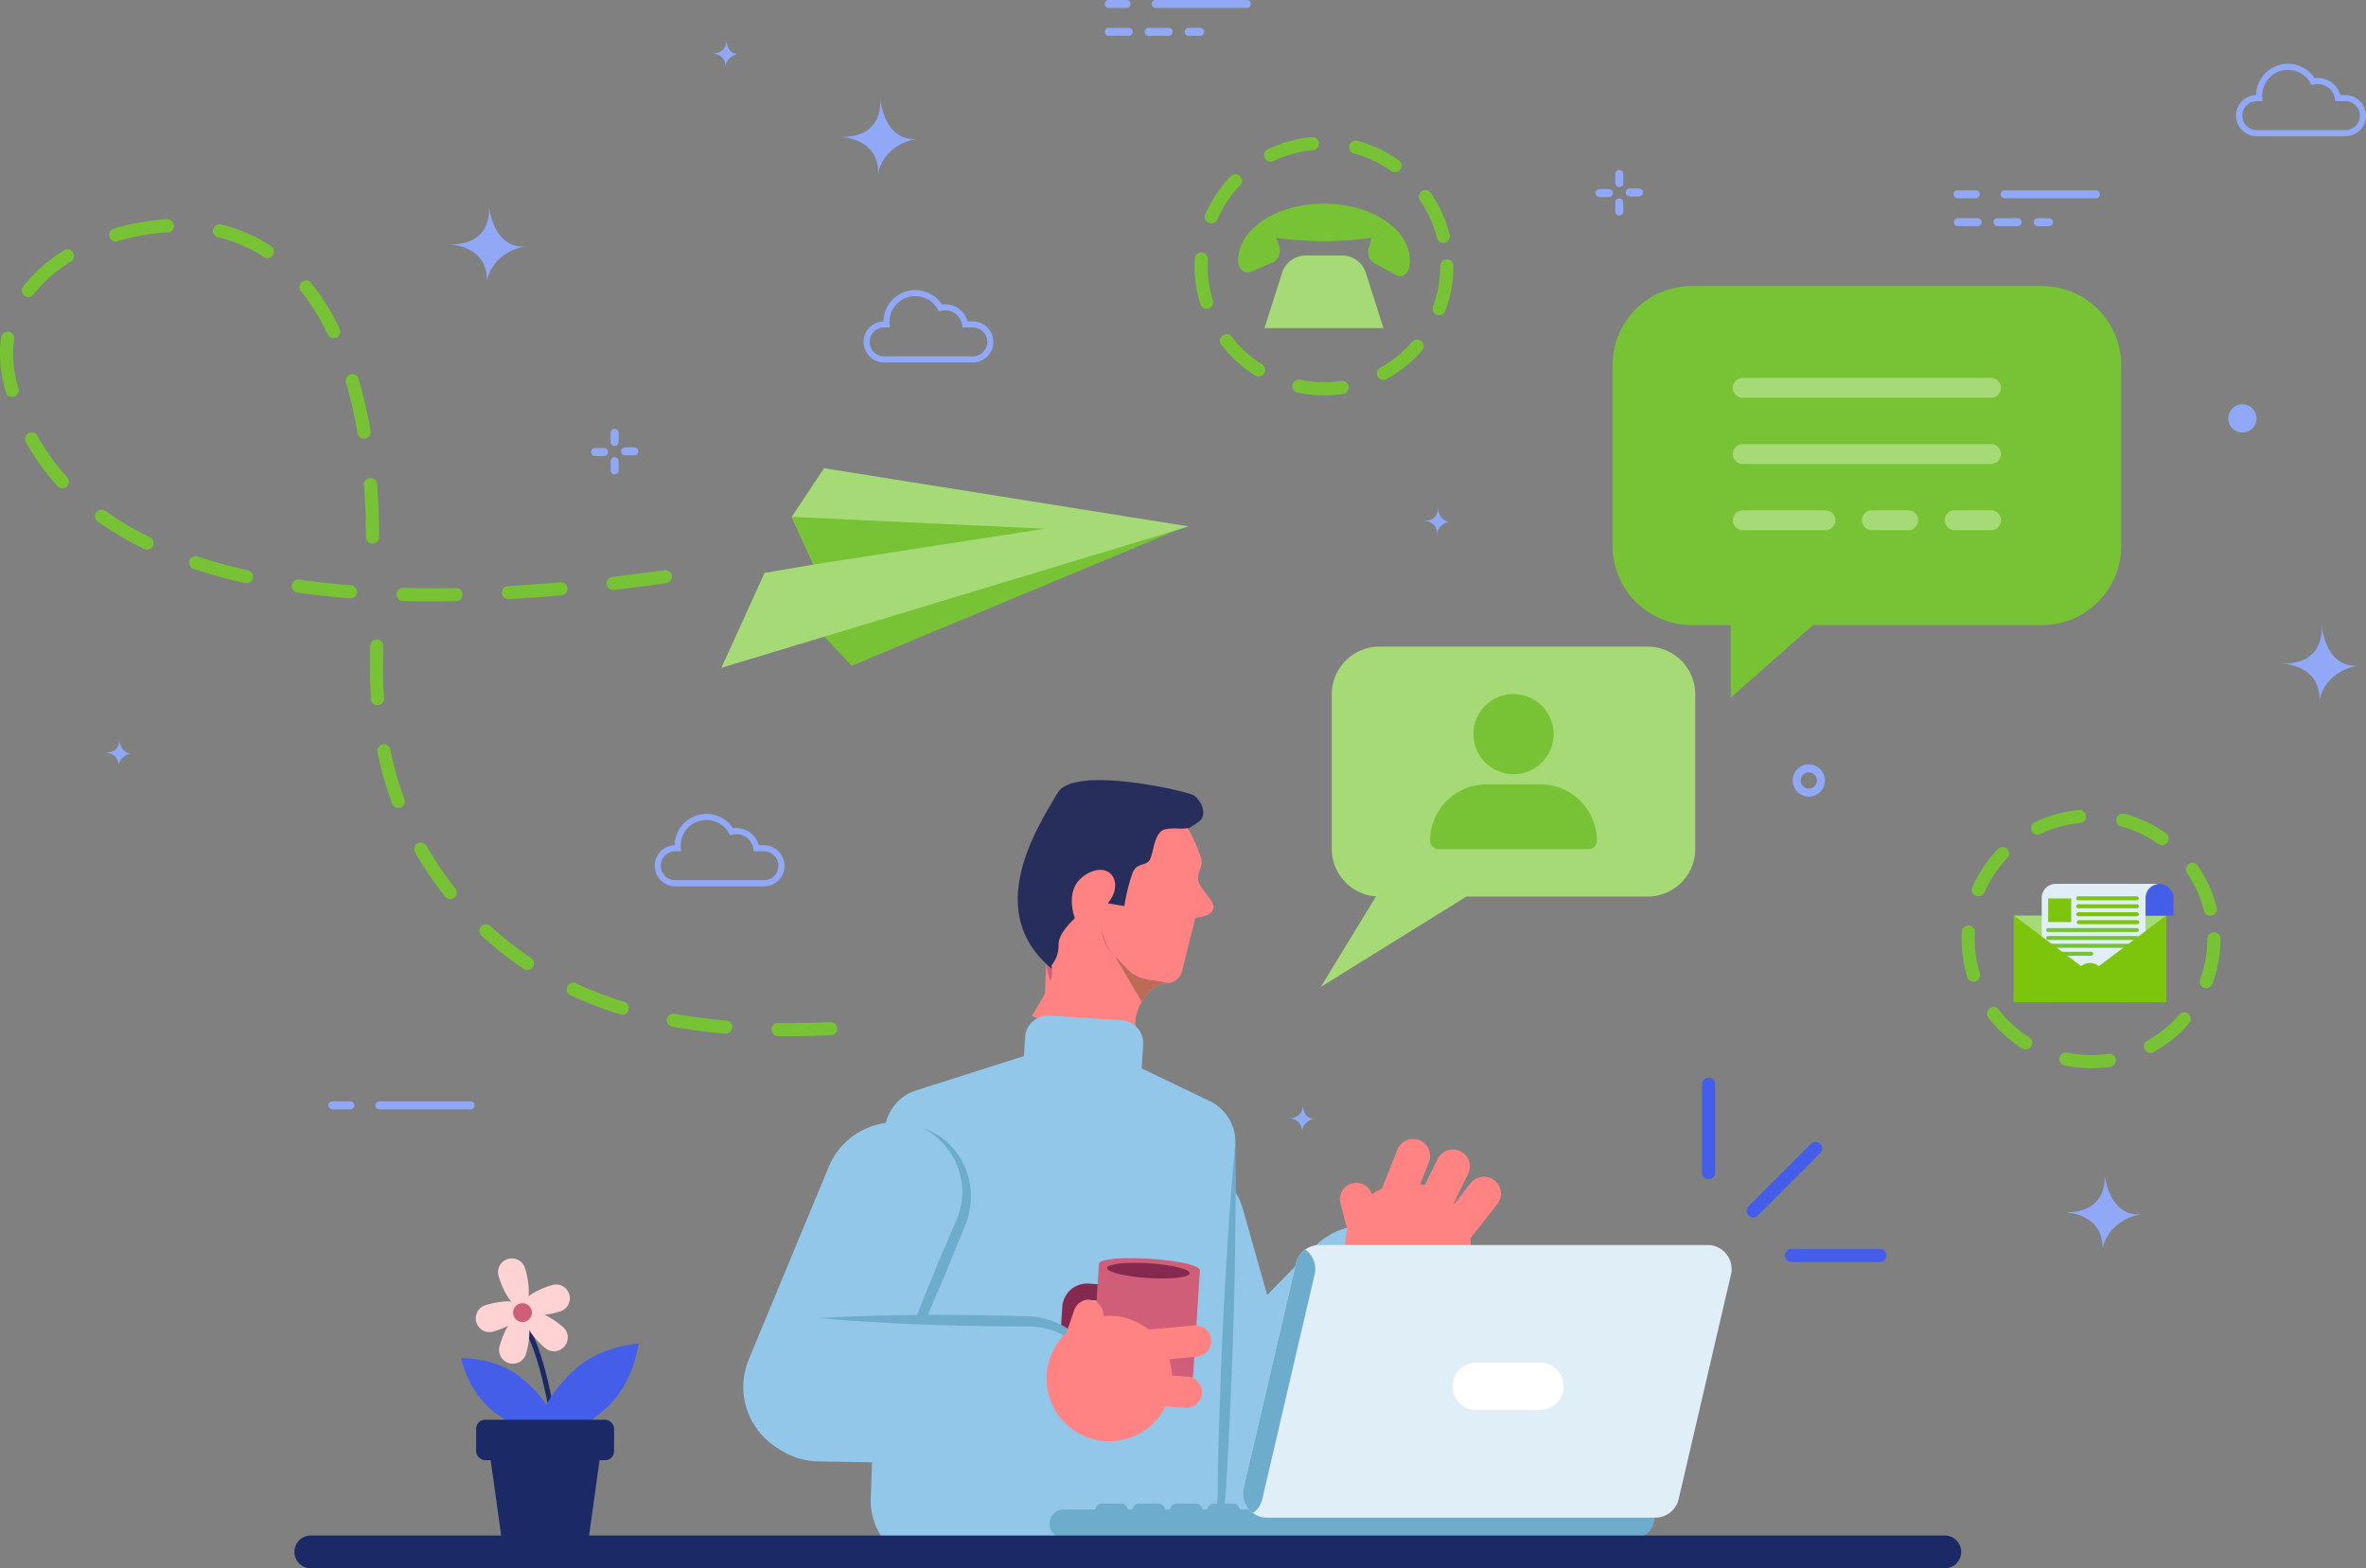 <svg id="Groupe_91" data-name="Groupe 91" xmlns="http://www.w3.org/2000/svg" xmlns:xlink="http://www.w3.org/1999/xlink" width="390.007" height="258.541" viewBox="0 0 390.007 258.541">
  <rect x="0" y="0" width="390.007" height="258.541" fill="#808080" stroke="none"/>
  <defs>
    <clipPath id="clip-path">
      <path id="Tracé_430" data-name="Tracé 430" d="M0,21.271c1.026-1.052,1.974-2.1,2.876-3.157a7.567,7.567,0,0,0,1.6-2.347,6.153,6.153,0,0,0,.406-1.957,5.171,5.171,0,0,0,1-1.052,5.225,5.225,0,0,0,.868-2.1c.214-.905.993-2.1,3.53-3.652-.056-.379-.53-4.009,1.816-5.883A5.737,5.737,0,0,1,14.211.139C18-.766,19.229,2.939,16.466,5.4a6.865,6.865,0,0,0-.947,9.261c1.038,1.515,1.613,2.673,2.075,3.157a9.417,9.417,0,0,0,.914.852c.553.442,1.816.852,5,2.1-2.436-.926-5.4,1.41-6.62,3.883s.09,4.693-.88,5.483S11.03,29.763,0,21.271Z" transform="translate(0 0)" fill="#ea717d"/>
    </clipPath>
  </defs>
  <g id="OBJECTS" transform="translate(0 0)">
    <g id="Groupe_86" data-name="Groupe 86">
      <g id="Groupe_85" data-name="Groupe 85">
        <g id="Groupe_9" data-name="Groupe 9" transform="translate(17.333)">
          <path id="Tracé_1" data-name="Tracé 1" d="M526.209,245.182a2.657,2.657,0,1,1-2.656-2.658A2.66,2.66,0,0,1,526.209,245.182Zm-1.317,0a1.341,1.341,0,1,0-1.339,1.341A1.341,1.341,0,0,0,524.892,245.182Z" transform="translate(-242.723 -116.514)" fill="#91a8f6"/>
          <g id="Groupe_1" data-name="Groupe 1" transform="translate(304.716 31.374)">
            <path id="Tracé_2" data-name="Tracé 2" d="M586.358,105.148h-15.05a.658.658,0,0,0,0,1.316h15.05a.658.658,0,1,0,0-1.316Z" transform="translate(-562.92 -105.145)" fill="#91a8f6"/>
            <path id="Tracé_3" data-name="Tracé 3" d="M563.027,105.144h-2.94a.659.659,0,1,0,0,1.317h2.94a.659.659,0,1,0,0-1.317Z" transform="translate(-559.428 -105.144)" fill="#91a8f6"/>
            <path id="Tracé_4" data-name="Tracé 4" d="M575.8,112.463a.659.659,0,0,1-.659.659h-1.883a.659.659,0,0,1,0-1.317h1.883A.659.659,0,0,1,575.8,112.463Zm-5.174,0a.659.659,0,0,1-.659.659h-3.292a.659.659,0,1,1,0-1.317h3.292A.659.659,0,0,1,570.622,112.463Zm-6.584,0a.658.658,0,0,1-.658.659h-3.292a.659.659,0,0,1,0-1.317h3.292A.658.658,0,0,1,564.038,112.463Z" transform="translate(-559.429 -107.216)" fill="#91a8f6"/>
          </g>
          <g id="Groupe_2" data-name="Groupe 2" transform="translate(80.077 70.694)">
            <path id="Tracé_5" data-name="Tracé 5" d="M238.7,169.04a.659.659,0,0,0-.659.659v1.527a.659.659,0,0,0,1.317,0V169.7A.659.659,0,0,0,238.7,169.04Z" transform="translate(-234.795 -164.345)" fill="#91a8f6"/>
            <path id="Tracé_6" data-name="Tracé 6" d="M235.513,166.816h-1.528a.659.659,0,0,0,0,1.317h1.528a.659.659,0,0,0,0-1.317Z" transform="translate(-233.327 -163.653)" fill="#91a8f6"/>
            <path id="Tracé_7" data-name="Tracé 7" d="M238.7,162.224a.658.658,0,0,0-.659.658v1.527a.659.659,0,0,0,1.317,0v-1.527A.658.658,0,0,0,238.7,162.224Z" transform="translate(-234.795 -162.224)" fill="#91a8f6"/>
            <path id="Tracé_8" data-name="Tracé 8" d="M242.733,166.664H241.2a.658.658,0,0,0,0,1.316h1.528a.658.658,0,0,0,0-1.316Z" transform="translate(-235.573 -163.605)" fill="#91a8f6"/>
          </g>
          <g id="Groupe_3" data-name="Groupe 3" transform="translate(245.681 28.009)">
            <path id="Tracé_9" data-name="Tracé 9" d="M479.1,107.076a.659.659,0,0,0-.659.659v1.527a.659.659,0,0,0,1.317,0v-1.527A.659.659,0,0,0,479.1,107.076Z" transform="translate(-475.196 -102.38)" fill="#91a8f6"/>
            <path id="Tracé_10" data-name="Tracé 10" d="M475.914,104.852h-1.528a.658.658,0,0,0,0,1.316h1.528a.658.658,0,0,0,0-1.316Z" transform="translate(-473.728 -101.688)" fill="#91a8f6"/>
            <path id="Tracé_11" data-name="Tracé 11" d="M479.1,100.259a.659.659,0,0,0-.659.659v1.527a.659.659,0,0,0,1.317,0v-1.527A.659.659,0,0,0,479.1,100.259Z" transform="translate(-475.196 -100.259)" fill="#91a8f6"/>
            <path id="Tracé_12" data-name="Tracé 12" d="M483.134,104.7h-1.528a.658.658,0,0,0,0,1.316h1.528a.658.658,0,0,0,0-1.316Z" transform="translate(-475.974 -101.641)" fill="#91a8f6"/>
          </g>
          <g id="Groupe_4" data-name="Groupe 4" transform="translate(164.769)">
            <path id="Tracé_13" data-name="Tracé 13" d="M383.2,59.6h-15.05a.658.658,0,0,0,0,1.316H383.2a.658.658,0,1,0,0-1.316Z" transform="translate(-359.764 -59.601)" fill="#91a8f6"/>
            <path id="Tracé_14" data-name="Tracé 14" d="M359.871,59.6H356.93a.658.658,0,0,0,0,1.316h2.941a.658.658,0,1,0,0-1.316Z" transform="translate(-356.272 -59.6)" fill="#91a8f6"/>
            <path id="Tracé_15" data-name="Tracé 15" d="M372.64,66.919a.658.658,0,0,1-.659.658H370.1a.658.658,0,0,1,0-1.316h1.883A.659.659,0,0,1,372.64,66.919Zm-5.174,0a.658.658,0,0,1-.659.658h-3.292a.658.658,0,0,1,0-1.316h3.292A.659.659,0,0,1,367.466,66.919Zm-6.584,0a.658.658,0,0,1-.658.658h-3.292a.658.658,0,1,1,0-1.316h3.292A.658.658,0,0,1,360.881,66.919Z" transform="translate(-356.272 -61.672)" fill="#91a8f6"/>
          </g>
          <path id="Tracé_16" data-name="Tracé 16" d="M625.128,158.684a2.325,2.325,0,1,0,2.325-2.325A2.324,2.324,0,0,0,625.128,158.684Z" transform="translate(-275.154 -89.705)" fill="#91a8f6"/>
          <g id="Groupe_5" data-name="Groupe 5" transform="translate(36.814 181.572)">
            <path id="Tracé_17" data-name="Tracé 17" d="M182.4,324.5h15.05a.658.658,0,0,0,0-1.316H182.4a.658.658,0,1,0,0,1.316Z" transform="translate(-174.016 -323.182)" fill="#91a8f6"/>
            <path id="Tracé_18" data-name="Tracé 18" d="M171.183,324.5h2.941a.658.658,0,0,0,0-1.316h-2.941a.658.658,0,1,0,0,1.316Z" transform="translate(-170.524 -323.183)" fill="#91a8f6"/>
          </g>
          <path id="Tracé_19" data-name="Tracé 19" d="M592.53,340.636s.9,6.413-6.592,6.265c0,0,6.435.065,6.266,6.083,0,0,.579-4.734,6.484-5.791C598.687,347.193,593.7,348.338,592.53,340.636Z" transform="translate(-262.96 -147.04)" fill="#91a8f6"/>
          <path id="Tracé_20" data-name="Tracé 20" d="M644.449,209.323s.9,6.413-6.592,6.265c0,0,6.435.065,6.265,6.083,0,0,.579-4.734,6.484-5.791C650.606,215.88,645.616,217.025,644.449,209.323Z" transform="translate(-279.114 -106.184)" fill="#91a8f6"/>
          <path id="Tracé_21" data-name="Tracé 21" d="M299.544,83.28s.9,6.413-6.592,6.265c0,0,6.435.066,6.266,6.083,0,0,.579-4.733,6.484-5.791C305.7,89.837,300.711,90.982,299.544,83.28Z" transform="translate(-171.802 -66.968)" fill="#91a8f6"/>
          <path id="Tracé_22" data-name="Tracé 22" d="M205.932,108.99s.9,6.413-6.592,6.265c0,0,6.435.066,6.265,6.083,0,0,.579-4.734,6.484-5.791C212.089,115.547,207.1,116.692,205.932,108.99Z" transform="translate(-142.675 -74.967)" fill="#91a8f6"/>
          <path id="Tracé_23" data-name="Tracé 23" d="M264.612,69.2s.313,2.235-2.3,2.184c0,0,2.244.023,2.183,2.121a2.546,2.546,0,0,1,2.26-2.02S265.018,71.884,264.612,69.2Z" transform="translate(-162.269 -62.587)" fill="#91a8f6"/>
          <path id="Tracé_24" data-name="Tracé 24" d="M434.9,181.07s.313,2.235-2.3,2.184c0,0,2.244.023,2.183,2.121a2.547,2.547,0,0,1,2.26-2.02S435.309,183.754,434.9,181.07Z" transform="translate(-215.253 -97.394)" fill="#91a8f6"/>
          <path id="Tracé_25" data-name="Tracé 25" d="M119.379,236.533s.313,2.235-2.3,2.184c0,0,2.243.023,2.183,2.121a2.545,2.545,0,0,1,2.26-2.019S119.786,239.217,119.379,236.533Z" transform="translate(-117.082 -114.65)" fill="#91a8f6"/>
          <path id="Tracé_26" data-name="Tracé 26" d="M402.525,324.013s.313,2.235-2.3,2.184c0,0,2.244.023,2.183,2.12a2.546,2.546,0,0,1,2.26-2.019S402.931,326.7,402.525,324.013Z" transform="translate(-205.179 -141.868)" fill="#91a8f6"/>
          <g id="Groupe_6" data-name="Groupe 6" transform="translate(90.587 134.182)">
            <path id="Tracé_27" data-name="Tracé 27" d="M266.587,266.323H251.975a3.39,3.39,0,0,1-.109-6.778,5.247,5.247,0,0,1,9.641-2.776,3.8,3.8,0,0,1,4.225,2.774h.855a3.39,3.39,0,0,1,0,6.78Zm-14.613-5.777a2.387,2.387,0,1,0,0,4.774h14.613a2.387,2.387,0,1,0,0-4.774H264.9l-.067-.423a2.8,2.8,0,0,0-3.459-2.309l-.369.088-.185-.331a4.243,4.243,0,0,0-7.952,2.063c0,.124.008.247.019.367l.047.545Z" transform="translate(-248.584 -254.387)" fill="#91a8f6"/>
          </g>
          <g id="Groupe_7" data-name="Groupe 7" transform="translate(351.281 10.513)">
            <path id="Tracé_28" data-name="Tracé 28" d="M645.027,86.8H630.414a3.39,3.39,0,0,1-.108-6.779,5.246,5.246,0,0,1,9.641-2.775,3.807,3.807,0,0,1,4.226,2.774h.855a3.39,3.39,0,0,1,0,6.78ZM630.414,81.02a2.387,2.387,0,0,0,0,4.774h14.614a2.387,2.387,0,1,0,0-4.774H643.34l-.067-.423a2.806,2.806,0,0,0-3.459-2.309l-.369.088-.185-.331a4.244,4.244,0,0,0-7.952,2.064c0,.124.008.246.019.367l.046.544Z" transform="translate(-627.024 -74.861)" fill="#91a8f6"/>
          </g>
          <g id="Groupe_8" data-name="Groupe 8" transform="translate(125.012 47.822)">
            <path id="Tracé_29" data-name="Tracé 29" d="M316.561,140.959H301.948a3.39,3.39,0,0,1-.108-6.778,5.246,5.246,0,0,1,9.641-2.775,3.807,3.807,0,0,1,4.226,2.774h.855a3.39,3.39,0,0,1,0,6.78Zm-14.614-5.777a2.387,2.387,0,1,0,0,4.774h14.614a2.387,2.387,0,0,0,0-4.774h-1.687l-.067-.423a2.806,2.806,0,0,0-3.459-2.309l-.369.088-.185-.331a4.244,4.244,0,0,0-7.952,2.063c0,.124.008.247.019.367l.046.545Z" transform="translate(-298.558 -129.022)" fill="#91a8f6"/>
          </g>
        </g>
        <g id="Groupe_40" data-name="Groupe 40" transform="translate(122.519 124.895)">
          <g id="Groupe_11" data-name="Groupe 11" transform="translate(59.197 62.879)">
            <path id="Tracé_30" data-name="Tracé 30" d="M380.111,392.865h0a11.81,11.81,0,0,1-14.579-8.149L356.16,351.6a11.81,11.81,0,0,1,8.149-14.58h0a11.811,11.811,0,0,1,14.58,8.149l9.371,33.119A11.81,11.81,0,0,1,380.111,392.865Z" transform="translate(-355.711 -333.549)" fill="#93c7ea"/>
            <path id="Tracé_31" data-name="Tracé 31" d="M370.117,397.645h0a11.81,11.81,0,0,1-.162-16.7l24.1-24.573a11.81,11.81,0,0,1,16.7-.162h0a11.81,11.81,0,0,1,.162,16.7l-24.1,24.572A11.81,11.81,0,0,1,370.117,397.645Z" transform="translate(-359.092 -338.608)" fill="#93c7ea"/>
            <g id="Groupe_10" data-name="Groupe 10" transform="translate(39.153)">
              <path id="Tracé_32" data-name="Tracé 32" d="M432.772,347.3a10.348,10.348,0,1,1-14.349-2.877A10.348,10.348,0,0,1,432.772,347.3Z" transform="translate(-412.94 -335.451)" fill="#ff8383"/>
              <path id="Tracé_33" data-name="Tracé 33" d="M416.835,351.534h0a2.7,2.7,0,0,1-3.284-1.939l-.918-3.561a2.7,2.7,0,0,1,1.938-3.284h0a2.7,2.7,0,0,1,3.284,1.938l.917,3.561A2.7,2.7,0,0,1,416.835,351.534Z" transform="translate(-412.547 -335.445)" fill="#ff8383"/>
              <path id="Tracé_34" data-name="Tracé 34" d="M429.742,336.013l-3.667,9.282a2.8,2.8,0,0,1-3.632,1.575h0a2.8,2.8,0,0,1-1.575-3.632l3.667-9.282a2.8,2.8,0,0,1,3.632-1.575h0A2.8,2.8,0,0,1,429.742,336.013Z" transform="translate(-415.075 -332.185)" fill="#ff8383"/>
              <path id="Tracé_35" data-name="Tracé 35" d="M438.821,338.741l-4.428,8.944a2.8,2.8,0,0,1-3.75,1.267h0a2.8,2.8,0,0,1-1.267-3.751l4.427-8.944a2.8,2.8,0,0,1,3.751-1.267h0A2.8,2.8,0,0,1,438.821,338.741Z" transform="translate(-417.693 -332.967)" fill="#ff8383"/>
              <path id="Tracé_36" data-name="Tracé 36" d="M445.148,345.748l-6.184,7.834a2.8,2.8,0,0,1-3.932.463h0a2.8,2.8,0,0,1-.462-3.932l6.183-7.834a2.8,2.8,0,0,1,3.932-.463h0A2.8,2.8,0,0,1,445.148,345.748Z" transform="translate(-419.212 -334.994)" fill="#ff8383"/>
            </g>
          </g>
          <g id="Groupe_31" data-name="Groupe 31" transform="translate(49.128 27.413)">
            <g id="Groupe_12" data-name="Groupe 12" transform="translate(0)">
              <path id="Rectangle_2" data-name="Rectangle 2" d="M0,0H13.8a0,0,0,0,1,0,0V19.346a6.9,6.9,0,0,1-6.9,6.9h0a6.9,6.9,0,0,1-6.9-6.9V0A0,0,0,0,1,0,0Z" transform="translate(1.032 0.75) rotate(2.253)" fill="#ff8383"/>
              <path id="Tracé_37" data-name="Tracé 37" d="M356.28,281.242l-13.786-.542-.213,5.415c-.209,5.306,4.11,9.964,9.407,9.578a9.51,9.51,0,0,0,4.073-1.252Z" transform="translate(-341.462 -280.7)" fill="#d15e79"/>
            </g>
          </g>
          <g id="Groupe_193" data-name="Groupe 193" transform="matrix(0.978, -0.208, 0.208, 0.978, 40.056, 7.207)">
            <path id="Tracé_426" data-name="Tracé 426" d="M5,31.028c-11.8-12.07.293-24.4,5.413-29.95C14.094-2.91,31.587,5.393,32.286,6.151c1.128,1.21,1.523,3.61,0,4.378s-3.169.989-4.681,1.736c-1.94,1.473-3.959,2.894-5.955,4.315.406,1.347-2.143,3-3.124,5.356s-5.368,1.252-5.357-2.557C13.181,18.242,6.324,31.544,5,31.028Z" transform="translate(1.38 0)" fill="#282e5b"/>
            <path id="Tracé_427" data-name="Tracé 427" d="M17.348.569A26.406,26.406,0,0,1,18.476,5.7c.1,1.61-.62,1.61-1.128,3.157s1.624,3.809,1.489,5.262a1.014,1.014,0,0,1-.2.474c-.677.989-2.673.768-3.124.705-1.286,2.641-2.583,5.262-3.846,7.9a2.96,2.96,0,0,1-1.331,1.452c-1.94.979-4.635-.831-5.5-1.421A11.19,11.19,0,0,1,.453,17.2a11.47,11.47,0,0,1,.44-7.63l3.575,1.41A29.732,29.732,0,0,1,6.837,6.063a2.417,2.417,0,0,1,.925-.937c.947-.474,1.929.095,2.617-1.052C11.281,2.59,12.014-.062,13.762,0S15.86.517,17.348.569Z" transform="translate(14.208 10.654)" fill="#ff8383"/>
            <path id="Tracé_428" data-name="Tracé 428" d="M0,21.271c1.026-1.052,1.974-2.1,2.876-3.157a7.567,7.567,0,0,0,1.6-2.347,6.153,6.153,0,0,0,.406-1.957,5.171,5.171,0,0,0,1-1.052,5.225,5.225,0,0,0,.868-2.1c.214-.905.993-2.1,3.53-3.652-.056-.379-.53-4.009,1.816-5.883A5.737,5.737,0,0,1,14.211.139C18-.766,19.229,2.939,16.466,5.4a6.865,6.865,0,0,0-.947,9.261c1.038,1.515,1.613,2.673,2.075,3.157a9.417,9.417,0,0,0,.914.852c.553.442,1.816.852,5,2.1-2.436-.926-5.4,1.41-6.62,3.883s.09,4.693-.88,5.483S11.03,29.763,0,21.271Z" transform="translate(0 14.893)" fill="#ff8383"/>
            <g id="Groupe_41" data-name="Groupe 41" transform="translate(0 14.893)" clip-path="url(#clip-path)">
              <path id="Tracé_429" data-name="Tracé 429" d="M8.8,9.187,0,0,4.4,13.218l6.429-3.546Z" transform="translate(14.177 10.715)" fill="#bc6c56"/>
            </g>
          </g>
          <g id="Groupe_32" data-name="Groupe 32" transform="translate(21.002 42.295)">
            <path id="Tracé_53" data-name="Tracé 53" d="M346.776,394.151l-36.048,1.015a10.89,10.89,0,0,1-10.453-11.309l2.277-60.326a7.5,7.5,0,0,1,5.217-6.849l26.874-8.557,21.482,10.3a7.5,7.5,0,0,1,4.251,7.055l-2.29,58.221A10.89,10.89,0,0,1,346.776,394.151Z" transform="translate(-300.266 -304.115)" fill="#93c7ea"/>
            <path id="Tracé_54" data-name="Tracé 54" d="M381.382,333.313c.124,6.291.052,12.573-.052,18.855-.083,6.282-.307,12.559-.53,18.836-.267,6.275-.538,12.55-.947,18.818a16.764,16.764,0,0,1-.745,4.8,10.929,10.929,0,0,1-11.324,7.365,10.933,10.933,0,0,0,8.106-3.8,10.227,10.227,0,0,0,2.137-3.91,15.6,15.6,0,0,0,.444-4.507c.083-6.282.307-12.559.533-18.836.269-6.274.539-12.549.951-18.819C380.344,345.843,380.765,339.575,381.382,333.313Z" transform="translate(-321.273 -311.952)" fill="#6eacce"/>
            <path id="Rectangle_3" data-name="Rectangle 3" d="M3.786,0H15.71A3.787,3.787,0,0,1,19.5,3.787V14.2a0,0,0,0,1,0,0H0a0,0,0,0,1,0,0V3.786A3.786,3.786,0,0,1,3.786,0Z" transform="translate(25.7 0) rotate(3.691)" fill="#93c7ea"/>
          </g>
          <g id="Groupe_39" data-name="Groupe 39" transform="translate(0 60.143)">
            <g id="Groupe_33" data-name="Groupe 33">
              <path id="Tracé_55" data-name="Tracé 55" d="M277.06,382.718h0a11.809,11.809,0,0,1-6.377-15.436l13.2-31.786a11.81,11.81,0,0,1,15.437-6.377h0a11.81,11.81,0,0,1,6.377,15.436l-13.2,31.786A11.81,11.81,0,0,1,277.06,382.718Z" transform="translate(-269.777 -328.212)" fill="#93c7ea"/>
              <path id="Tracé_56" data-name="Tracé 56" d="M309.583,329.528a11.608,11.608,0,0,1,5.456,3.832,12.2,12.2,0,0,1,2.483,6.379,13.377,13.377,0,0,1-1.281,6.766l-2.493,6.134c-1.712,4.068-3.426,8.135-5.27,12.148l-2.771,6.019c-.984,1.98-1.912,3.985-2.947,5.944.658-2.116,1.424-4.188,2.132-6.282l2.308-6.211c1.542-4.139,3.213-8.224,4.887-12.308l2.585-6.1a17.219,17.219,0,0,0,1.118-2.966,11.462,11.462,0,0,0,.357-3.07A12,12,0,0,0,309.583,329.528Z" transform="translate(-280.039 -328.622)" fill="#6eacce"/>
            </g>
            <g id="Groupe_38" data-name="Groupe 38" transform="translate(0.738 22.379)">
              <g id="Groupe_36" data-name="Groupe 36" transform="translate(51.667)">
                <g id="Groupe_34" data-name="Groupe 34" transform="translate(0 4.184)">
                  <path id="Tracé_57" data-name="Tracé 57" d="M355.7,378.057l-6.014-.388a4.1,4.1,0,0,1-3.825-4.352l.175-2.711a4.1,4.1,0,0,1,4.352-3.824l6.014.388Zm-5.485-8.582a1.4,1.4,0,0,0-1.484,1.3l-.175,2.711a1.4,1.4,0,0,0,1.3,1.484l3.32.214.355-5.5Z" transform="translate(-345.851 -366.774)" fill="#86294e"/>
                </g>
                <g id="Groupe_35" data-name="Groupe 35" transform="translate(5.131)">
                  <path id="Tracé_58" data-name="Tracé 58" d="M363.864,384.817l-5.2-.335a5.732,5.732,0,0,1-5.35-6.088l1.079-16.721c.12-1.865,16.76-.792,16.64,1.073l-1.078,16.722A5.731,5.731,0,0,1,363.864,384.817Z" transform="translate(-353.299 -360.699)" fill="#d15e79"/>
                  <path id="Tracé_59" data-name="Tracé 59" d="M370.469,363.543c-.043.672-3.133,1.02-6.9.776s-6.786-.984-6.743-1.656,3.133-1.019,6.9-.776S370.513,362.871,370.469,363.543Z" transform="translate(-354.396 -361.045)" fill="#86294e"/>
                </g>
              </g>
              <path id="Tracé_60" data-name="Tracé 60" d="M270.849,386.672h0a11.809,11.809,0,0,1,12-11.622l34.414.543a11.811,11.811,0,0,1,11.622,12h0a11.81,11.81,0,0,1-12,11.623l-34.414-.544A11.81,11.81,0,0,1,270.849,386.672Z" transform="translate(-270.848 -365.164)" fill="#93c7ea"/>
              <path id="Tracé_61" data-name="Tracé 61" d="M288.263,374.808c4.419-.3,8.835-.406,13.25-.48,4.416-.1,8.829-.048,13.243,0l6.619.152A13.409,13.409,0,0,1,328.093,376a12.222,12.222,0,0,1,4.865,4.819,11.618,11.618,0,0,1,1.341,6.533,12,12,0,0,0-6.827-10.115,11.6,11.6,0,0,0-2.957-.9,17.307,17.307,0,0,0-3.166-.154l-6.621-.057c-4.413-.092-8.826-.185-13.237-.42C297.08,375.492,292.67,375.249,288.263,374.808Z" transform="translate(-276.266 -364.922)" fill="#6eacce"/>
              <g id="Groupe_37" data-name="Groupe 37" transform="translate(45.035 5.271)">
                <ellipse id="Ellipse_6" data-name="Ellipse 6" cx="10.348" cy="10.348" rx="10.348" ry="10.348" transform="translate(0 15.927) rotate(-50.316)" fill="#ff8383"/>
                <path id="Tracé_62" data-name="Tracé 62" d="M348.857,378.691h0a2.474,2.474,0,0,1-1.529-3.147l1.1-3.189a2.475,2.475,0,0,1,3.148-1.529h0a2.474,2.474,0,0,1,1.529,3.147l-1.1,3.189A2.474,2.474,0,0,1,348.857,378.691Z" transform="translate(-339.636 -369.078)" fill="#ff8383"/>
                <path id="Tracé_63" data-name="Tracé 63" d="M372.947,381.938l-9.184.855a2.587,2.587,0,0,1-2.815-2.336h0a2.588,2.588,0,0,1,2.337-2.816l9.183-.854a2.587,2.587,0,0,1,2.815,2.336h0A2.587,2.587,0,0,1,372.947,381.938Z" transform="translate(-343.913 -370.972)" fill="#ff8383"/>
                <path id="Tracé_64" data-name="Tracé 64" d="M370.3,393.926l-9.2-.594a2.586,2.586,0,0,1-2.414-2.748h0a2.587,2.587,0,0,1,2.748-2.415l9.2.594a2.586,2.586,0,0,1,2.415,2.748h0A2.587,2.587,0,0,1,370.3,393.926Z" transform="translate(-343.209 -374.516)" fill="#ff8383"/>
              </g>
            </g>
          </g>
        </g>
        <g id="Groupe_50" data-name="Groupe 50" transform="translate(173.008 177.664)">
          <g id="Groupe_45" data-name="Groupe 45" transform="translate(107.551 0)">
            <g id="Groupe_41-2" data-name="Groupe 41" transform="translate(7.337 10.591)">
              <path id="Tracé_65" data-name="Tracé 65" d="M510.93,345.347a1.079,1.079,0,0,1-.763-1.842l10.3-10.306A1.079,1.079,0,0,1,522,334.725l-10.3,10.305A1.071,1.071,0,0,1,510.93,345.347Z" transform="translate(-509.85 -332.883)" fill="#445eea"/>
            </g>
            <g id="Groupe_44" data-name="Groupe 44">
              <g id="Groupe_42" data-name="Groupe 42">
                <path id="Tracé_66" data-name="Tracé 66" d="M500.278,334.24a1.079,1.079,0,0,1-1.079-1.079V318.589a1.079,1.079,0,1,1,2.158,0v14.573A1.079,1.079,0,0,1,500.278,334.24Z" transform="translate(-499.199 -317.509)" fill="#445eea"/>
              </g>
              <g id="Groupe_43" data-name="Groupe 43" transform="translate(13.659 28.234)">
                <path id="Tracé_67" data-name="Tracé 67" d="M534.681,360.653H520.107a1.079,1.079,0,1,1,0-2.158h14.574a1.079,1.079,0,1,1,0,2.158Z" transform="translate(-519.027 -358.495)" fill="#445eea"/>
              </g>
            </g>
          </g>
          <g id="Groupe_49" data-name="Groupe 49" transform="translate(0 27.59)">
            <g id="Groupe_47" data-name="Groupe 47">
              <path id="Tracé_68" data-name="Tracé 68" d="M351.815,425.4h89.167c2.487,0,3.253-2.015,3.253-4.5H347.31A4.5,4.5,0,0,0,351.815,425.4Z" transform="translate(-344.389 -377.266)" fill="#6eacce"/>
              <path id="Tracé_69" data-name="Tracé 69" d="M345.324,420.9H376.93c0,2.488-2.29,4.5-5.115,4.5H345.19C342.276,425.356,342.41,420.9,345.324,420.9Z" transform="translate(-343.07 -377.266)" fill="#6eacce"/>
              <g id="Groupe_46" data-name="Groupe 46" transform="translate(31.874)">
                <path id="Tracé_70" data-name="Tracé 70" d="M393.3,402.5h64.013a3.958,3.958,0,0,0,3.887-3.22l8.628-37.022a3.958,3.958,0,0,0-3.889-4.7H401.928a3.958,3.958,0,0,0-3.89,3.22L389.411,397.8A3.959,3.959,0,0,0,393.3,402.5Z" transform="translate(-389.34 -357.56)" fill="#e0eef7"/>
                <path id="Tracé_71" data-name="Tracé 71" d="M398.038,361.118a3.951,3.951,0,0,1,1.578-2.474,3.943,3.943,0,0,1,1.58,3.951l-8.626,37.022a3.949,3.949,0,0,1-1.577,2.471,3.948,3.948,0,0,1-1.582-3.949Z" transform="translate(-389.34 -357.897)" fill="#6eacce"/>
                <path id="Tracé_72" data-name="Tracé 72" d="M453.906,393.513h-10.5a3.9,3.9,0,0,1-3.9-3.9h0a3.9,3.9,0,0,1,3.9-3.9h10.5a3.9,3.9,0,0,1,3.9,3.9h0A3.9,3.9,0,0,1,453.906,393.513Z" transform="translate(-404.95 -366.32)" fill="#fff"/>
              </g>
            </g>
            <g id="Groupe_48" data-name="Groupe 48" transform="translate(7.522 42.621)">
              <path id="Tracé_73" data-name="Tracé 73" d="M358.264,421.681h-3.15a1.125,1.125,0,0,1-1.125-1.125h0a1.125,1.125,0,0,1,1.125-1.125h3.15a1.125,1.125,0,0,1,1.125,1.125h0A1.125,1.125,0,0,1,358.264,421.681Z" transform="translate(-353.99 -419.431)" fill="#6eacce"/>
              <path id="Tracé_74" data-name="Tracé 74" d="M367.19,421.681h-3.15a1.125,1.125,0,0,1-1.125-1.125h0a1.125,1.125,0,0,1,1.125-1.125h3.15a1.125,1.125,0,0,1,1.125,1.125h0A1.125,1.125,0,0,1,367.19,421.681Z" transform="translate(-356.767 -419.431)" fill="#6eacce"/>
              <path id="Tracé_75" data-name="Tracé 75" d="M376.116,421.681h-3.149a1.125,1.125,0,0,1-1.125-1.125h0a1.125,1.125,0,0,1,1.125-1.125h3.149a1.125,1.125,0,0,1,1.125,1.125h0A1.125,1.125,0,0,1,376.116,421.681Z" transform="translate(-359.544 -419.431)" fill="#6eacce"/>
              <path id="Tracé_76" data-name="Tracé 76" d="M385.042,421.681h-3.15a1.125,1.125,0,0,1-1.125-1.125h0a1.125,1.125,0,0,1,1.125-1.125h3.15a1.125,1.125,0,0,1,1.125,1.125h0A1.125,1.125,0,0,1,385.042,421.681Z" transform="translate(-362.322 -419.431)" fill="#6eacce"/>
            </g>
          </g>
        </g>
        <path id="Tracé_77" data-name="Tracé 77" d="M434.415,432.477H165.069a2.7,2.7,0,0,1-2.7-2.7h0a2.7,2.7,0,0,1,2.7-2.7H434.415a2.7,2.7,0,0,1,2.7,2.7h0A2.7,2.7,0,0,1,434.415,432.477Z" transform="translate(-113.839 -173.936)" fill="#1b2a67"/>
        <g id="Groupe_57" data-name="Groupe 57" transform="translate(76.002 207.468)">
          <g id="Groupe_55" data-name="Groupe 55" transform="translate(0 0)">
            <path id="Tracé_78" data-name="Tracé 78" d="M222.3,394.6s-1.983-14.894-5.572-18.555" transform="translate(-206.754 -365.526)" fill="none" stroke="#1b2a67" stroke-linecap="round" stroke-miterlimit="10" stroke-width="0.827"/>
            <g id="Groupe_53" data-name="Groupe 53" transform="translate(2.418)">
              <path id="Tracé_79" data-name="Tracé 79" d="M215.547,362.434c.959,3.174.763,6.041-.438,6.4s-2.951-1.916-3.91-5.091c-.01-.032-.019-.063-.028-.1a2.271,2.271,0,0,1,4.347-1.313C215.528,362.37,215.538,362.4,215.547,362.434Z" transform="translate(-207.411 -360.774)" fill="#ffd2d4"/>
              <g id="Groupe_51" data-name="Groupe 51" transform="translate(0 4.275)">
                <path id="Tracé_80" data-name="Tracé 80" d="M222.928,371.458c-3.174.959-6.041.763-6.4-.438s1.916-2.951,5.091-3.91l.1-.028a2.271,2.271,0,0,1,1.314,4.347Z" transform="translate(-209.096 -366.979)" fill="#ffd2d4"/>
                <path id="Tracé_81" data-name="Tracé 81" d="M208.732,376c3.174-.959,5.453-2.71,5.09-3.91s-3.23-1.4-6.4-.438l-.094.03a2.271,2.271,0,0,0,1.313,4.347Z" transform="translate(-205.759 -368.245)" fill="#ffd2d4"/>
              </g>
              <g id="Groupe_52" data-name="Groupe 52" transform="translate(3.827 8.714)">
                <path id="Tracé_82" data-name="Tracé 82" d="M215.8,380.579c.892-3.194.637-6.056-.572-6.393s-2.91,1.977-3.8,5.171c-.008.032-.017.064-.025.1a2.271,2.271,0,0,0,4.373,1.222C215.786,380.642,215.795,380.61,215.8,380.579Z" transform="translate(-211.315 -373.65)" fill="#ffd2d4"/>
                <path id="Tracé_83" data-name="Tracé 83" d="M220.788,379.426c-2.512-2.165-3.883-4.691-3.064-5.64s3.519.035,6.03,2.2l.074.065a2.271,2.271,0,0,1-2.965,3.439Z" transform="translate(-213.235 -373.424)" fill="#ffd2d4"/>
              </g>
              <path id="Tracé_84" data-name="Tracé 84" d="M217.734,372.585a1.552,1.552,0,1,1-1.935-1.037A1.552,1.552,0,0,1,217.734,372.585Z" transform="translate(-208.539 -364.106)" fill="#d15e79"/>
            </g>
            <g id="Groupe_54" data-name="Groupe 54" transform="translate(0 14.038)">
              <path id="Tracé_85" data-name="Tracé 85" d="M211.941,387.7c4.124,3.249,6.471,7.147,5.241,8.707s-5.568.191-9.692-3.059-5.242-8.707-5.242-8.707S207.817,384.455,211.941,387.7Z" transform="translate(-202.249 -382.238)" fill="#445eea"/>
              <path id="Tracé_86" data-name="Tracé 86" d="M232.3,391.535c-4.353,4.088-9.135,6.068-10.682,4.42s.729-6.295,5.082-10.383,10.682-4.42,10.682-4.42S236.653,387.448,232.3,391.535Z" transform="translate(-208.125 -381.152)" fill="#445eea"/>
            </g>
          </g>
          <g id="Groupe_56" data-name="Groupe 56" transform="translate(2.483 26.588)">
            <path id="Tracé_87" data-name="Tracé 87" d="M225.139,420.291H210.9L208.4,402.373h19.228Z" transform="translate(-206.647 -400.306)" fill="#1b2a67"/>
            <rect id="Rectangle_4" data-name="Rectangle 4" width="22.742" height="6.662" rx="1.469" fill="#1b2a67"/>
          </g>
        </g>
        <g id="Groupe_84" data-name="Groupe 84" transform="translate(0 22.59)">
          <g id="Groupe_61" data-name="Groupe 61" transform="translate(0 13.551)">
            <g id="Groupe_58" data-name="Groupe 58" transform="translate(118.907 41.049)">
              <path id="Tracé_88" data-name="Tracé 88" d="M285.44,201.218l7.063,7.575,53.836-22.455Z" transform="translate(-271.038 -176.223)" fill="#78c335"/>
              <path id="Tracé_89" data-name="Tracé 89" d="M281.447,171.655l-5.317,8.022,3.595,7.861-8.065,1.372-7.127,15.647,77.029-23.31Z" transform="translate(-264.533 -171.655)" fill="#a5da76"/>
              <path id="Tracé_90" data-name="Tracé 90" d="M284.962,191.161l-3.595-7.861,41.723,1.951Z" transform="translate(-269.77 -175.278)" fill="#78c335"/>
            </g>
            <g id="Groupe_59" data-name="Groupe 59" transform="translate(60.972 69.285)">
              <path id="Tracé_91" data-name="Tracé 91" d="M249.5,278.035q-.889,0-1.779-.011a1.078,1.078,0,0,1-1.067-1.091,1.056,1.056,0,0,1,1.092-1.067c2.8.032,5.571-.012,8.616-.141h.046a1.08,1.08,0,0,1,.045,2.158C254.018,277.985,251.742,278.035,249.5,278.035Zm-10.431-.426a.884.884,0,0,1-.1,0c-2.973-.255-5.9-.636-8.7-1.133a1.079,1.079,0,0,1-.873-1.253,1.1,1.1,0,0,1,1.253-.873c2.731.486,5.592.859,8.5,1.108a1.079,1.079,0,0,1-.092,2.155Zm-17.038-3.116a1.04,1.04,0,0,1-.317-.05,62.443,62.443,0,0,1-8.23-3.163,1.079,1.079,0,1,1,.918-1.954,60.665,60.665,0,0,0,7.945,3.054,1.08,1.08,0,0,1-.316,2.113ZM206.4,267.128a1.076,1.076,0,0,1-.6-.181,57.25,57.25,0,0,1-6.947-5.457,1.08,1.08,0,1,1,1.462-1.588A55.146,55.146,0,0,0,207,265.15a1.08,1.08,0,0,1-.6,1.978Zm-12.724-11.693a1.082,1.082,0,0,1-.846-.406,57.6,57.6,0,0,1-4.956-7.316,1.08,1.08,0,0,1,1.877-1.068,55.356,55.356,0,0,0,4.77,7.038,1.079,1.079,0,0,1-.845,1.753Zm-8.552-15.019a1.082,1.082,0,0,1-1.011-.7,53,53,0,0,1-2.427-8.51,1.08,1.08,0,0,1,2.12-.415,50.812,50.812,0,0,0,2.328,8.162,1.082,1.082,0,0,1-1.011,1.462Zm-3.444-16.942a1.08,1.08,0,0,1-1.076-1.011c-.112-1.764-.168-3.622-.168-5.519v-.437q.005-1.407.05-2.821a1.079,1.079,0,0,1,1.079-1.044h.035a1.079,1.079,0,0,1,1.044,1.114q-.044,1.382-.051,2.754v.434c0,1.852.057,3.663.165,5.381a1.078,1.078,0,0,1-1.008,1.146Z" transform="translate(-180.431 -212.643)" fill="#78c335"/>
            </g>
            <g id="Groupe_60" data-name="Groupe 60">
              <path id="Tracé_92" data-name="Tracé 92" d="M163.215,175.06q-2.473,0-4.866-.06a1.079,1.079,0,0,1,.028-2.158h.028q4.181.105,8.625.023a1.021,1.021,0,0,1,1.1,1.058,1.077,1.077,0,0,1-1.058,1.1Q165.119,175.06,163.215,175.06Zm12.5-.362a1.079,1.079,0,0,1-.058-2.156c2.792-.158,5.692-.367,8.62-.626a1.08,1.08,0,1,1,.19,2.151c-2.951.26-5.873.473-8.691.63Zm-26.005-.137h-.086c-3.006-.234-5.93-.554-8.693-.949a1.079,1.079,0,0,1-.915-1.221,1.1,1.1,0,0,1,1.221-.915c2.717.389,5.6.7,8.556.931a1.08,1.08,0,0,1-.083,2.156ZM193,173.181a1.079,1.079,0,0,1-.123-2.151q4.207-.493,8.576-1.115a1.08,1.08,0,0,1,.306,2.138q-4.4.627-8.633,1.121A.981.981,0,0,1,193,173.181Zm-60.451-1.108a1.117,1.117,0,0,1-.238-.026c-2.087-.469-4.123-1-6.047-1.569q-1.229-.367-2.417-.761a1.079,1.079,0,0,1,.678-2.049q1.157.382,2.354.74c1.879.559,3.865,1.074,5.9,1.531a1.08,1.08,0,0,1-.234,2.135Zm-16.4-5.546a1.075,1.075,0,0,1-.471-.11,52.533,52.533,0,0,1-7.622-4.492,1.08,1.08,0,1,1,1.255-1.757,50.543,50.543,0,0,0,7.309,4.306,1.081,1.081,0,0,1-.471,2.053Zm37.17-.965a1.08,1.08,0,0,1-1.079-1.079V164.1c0-2.722-.109-5.488-.325-8.223a1.081,1.081,0,0,1,2.155-.169c.218,2.789.329,5.614.329,8.392v.383A1.08,1.08,0,0,1,153.323,165.562Zm-51.13-9.156a1.078,1.078,0,0,1-.8-.351,37.573,37.573,0,0,1-5.19-7.239,1.081,1.081,0,1,1,1.894-1.04,35.363,35.363,0,0,0,4.891,6.824,1.079,1.079,0,0,1-.8,1.807Zm49.74-8.158a1.08,1.08,0,0,1-1.064-.9,73.557,73.557,0,0,0-1.907-8.344,1.079,1.079,0,1,1,2.07-.608A75.858,75.858,0,0,1,153,146.986a1.083,1.083,0,0,1-.882,1.248A1.119,1.119,0,0,1,151.932,148.248Zm-58.02-6.9a1.079,1.079,0,0,1-1.04-.792q-.2-.727-.376-1.467a20.909,20.909,0,0,1-.577-4.786,18.4,18.4,0,0,1,.207-2.769,1.079,1.079,0,1,1,2.133.323,16.368,16.368,0,0,0-.183,2.446,18.75,18.75,0,0,0,.52,4.289c.111.467.229.931.355,1.388a1.078,1.078,0,0,1-.752,1.329A1.108,1.108,0,0,1,93.913,141.349Zm53.014-9.683a1.081,1.081,0,0,1-.974-.613,36.576,36.576,0,0,0-4.431-7.146,1.08,1.08,0,0,1,1.684-1.353,38.914,38.914,0,0,1,4.694,7.564,1.082,1.082,0,0,1-.973,1.549ZM96.593,124.9a1.068,1.068,0,0,1-.654-.22,1.08,1.08,0,0,1-.206-1.513,24.471,24.471,0,0,1,6.761-5.974,1.08,1.08,0,0,1,1.128,1.842,22.314,22.314,0,0,0-6.171,5.439A1.076,1.076,0,0,1,96.593,124.9Zm39.413-6.42a1.073,1.073,0,0,1-.59-.176,24.4,24.4,0,0,0-7.568-3.276,1.08,1.08,0,1,1,.517-2.1A26.593,26.593,0,0,1,136.6,116.5a1.079,1.079,0,0,1-.594,1.982Zm-25.015-2.752a1.08,1.08,0,0,1-.306-2.116,40.748,40.748,0,0,1,8.488-1.534l.325-.01a1.15,1.15,0,0,1,1.1,1.058,1.078,1.078,0,0,1-1.058,1.1l-.235.009a38.432,38.432,0,0,0-8.009,1.448A1.1,1.1,0,0,1,110.991,115.726Z" transform="translate(-91.92 -112.065)" fill="#78c335"/>
            </g>
          </g>
          <g id="Groupe_71" data-name="Groupe 71" transform="translate(217.708 24.563)">
            <g id="Groupe_68" data-name="Groupe 68" transform="translate(48.103)">
              <path id="Tracé_93" data-name="Tracé 93" d="M490.852,128.051h57.716a13.063,13.063,0,0,1,13.063,13.064v29.769a13.063,13.063,0,0,1-13.063,13.063H510.826l-13.575,11.978V183.946h-6.4a13.063,13.063,0,0,1-13.064-13.063V141.115A13.064,13.064,0,0,1,490.852,128.051Z" transform="translate(-477.788 -128.051)" fill="#78c335"/>
              <g id="Groupe_67" data-name="Groupe 67" transform="translate(19.823 15.148)">
                <g id="Groupe_62" data-name="Groupe 62">
                  <path id="Tracé_94" data-name="Tracé 94" d="M508.2,153.317h40.923a1.638,1.638,0,0,0,0-3.276H508.2a1.638,1.638,0,0,0,0,3.276Z" transform="translate(-506.564 -150.041)" fill="#a5da76"/>
                </g>
                <g id="Groupe_63" data-name="Groupe 63" transform="translate(0 10.913)">
                  <path id="Tracé_95" data-name="Tracé 95" d="M508.2,169.158h40.923a1.637,1.637,0,1,0,0-3.275H508.2a1.637,1.637,0,0,0,0,3.275Z" transform="translate(-506.564 -165.883)" fill="#a5da76"/>
                </g>
                <g id="Groupe_64" data-name="Groupe 64" transform="translate(34.921 21.825)">
                  <path id="Tracé_96" data-name="Tracé 96" d="M558.9,185h6a1.638,1.638,0,0,0,0-3.276h-6a1.638,1.638,0,0,0,0,3.276Z" transform="translate(-557.258 -181.724)" fill="#a5da76"/>
                </g>
                <g id="Groupe_65" data-name="Groupe 65" transform="translate(21.28 21.825)">
                  <path id="Tracé_97" data-name="Tracé 97" d="M539.093,185h6a1.638,1.638,0,0,0,0-3.276h-6a1.638,1.638,0,0,0,0,3.276Z" transform="translate(-537.456 -181.724)" fill="#a5da76"/>
                </g>
                <g id="Groupe_66" data-name="Groupe 66" transform="translate(0 21.825)">
                  <path id="Tracé_98" data-name="Tracé 98" d="M508.2,185h13.642a1.638,1.638,0,0,0,0-3.276H508.2a1.638,1.638,0,0,0,0,3.276Z" transform="translate(-506.564 -181.724)" fill="#a5da76"/>
                </g>
              </g>
            </g>
            <g id="Groupe_70" data-name="Groupe 70" transform="translate(0 59.448)">
              <path id="Tracé_99" data-name="Tracé 99" d="M461.825,214.35h-44.18a7.867,7.867,0,0,0-7.868,7.867v25.476a7.862,7.862,0,0,0,7.292,7.838l-9.11,14.928,24.009-14.9h29.857a7.867,7.867,0,0,0,7.867-7.868V222.217A7.867,7.867,0,0,0,461.825,214.35Z" transform="translate(-407.959 -214.35)" fill="#a5da76"/>
              <g id="Groupe_69" data-name="Groupe 69" transform="translate(19.413 7.026)">
                <circle id="Ellipse_7" data-name="Ellipse 7" cx="5.231" cy="5.231" r="5.231" transform="translate(4.966 7.397) rotate(-45)" stroke-width="2.761" stroke="#78c335" stroke-linecap="round" stroke-linejoin="round" fill="#78c335"/>
                <path id="Tracé_100" data-name="Tracé 100" d="M460.866,257.249H436.14a7.924,7.924,0,0,1,7.925-7.925h8.876a7.925,7.925,0,0,1,7.925,7.925Z" transform="translate(-436.14 -232.258)" fill="#78c335" stroke="#78c335" stroke-linecap="round" stroke-linejoin="round" stroke-width="2.761"/>
              </g>
            </g>
          </g>
          <g id="Groupe_83" data-name="Groupe 83" transform="translate(196.912)">
            <g id="Groupe_74" data-name="Groupe 74">
              <g id="Groupe_72" data-name="Groupe 72">
                <path id="Tracé_101" data-name="Tracé 101" d="M399.1,134.973a21.64,21.64,0,0,1-4.353-.443,1.081,1.081,0,0,1-.84-1.276,1.1,1.1,0,0,1,1.276-.84,19.541,19.541,0,0,0,6.779.188,1.081,1.081,0,0,1,.32,2.138A21.8,21.8,0,0,1,399.1,134.973Zm9.8-2.522a1.081,1.081,0,0,1-.525-2.027,19.17,19.17,0,0,0,5.26-4.278,1.079,1.079,0,1,1,1.634,1.41,21.394,21.394,0,0,1-5.847,4.759A1.082,1.082,0,0,1,408.9,132.451Zm-20.58-.58a1.07,1.07,0,0,1-.572-.165,21.4,21.4,0,0,1-5.575-5.076,1.08,1.08,0,0,1,1.712-1.318,19.278,19.278,0,0,0,5.012,4.566,1.079,1.079,0,0,1-.577,1.993Zm29.773-10.1a1.083,1.083,0,0,1-1.012-1.457,19.1,19.1,0,0,0,1.193-6.672,1.079,1.079,0,0,1,2.158,0,21.248,21.248,0,0,1-1.327,7.424A1.083,1.083,0,0,1,418.1,121.767ZM379.745,120.7a1.08,1.08,0,0,1-1.032-.763,21.381,21.381,0,0,1-.943-6.291c0-.4.01-.8.033-1.2a1.1,1.1,0,0,1,1.139-1.016,1.079,1.079,0,0,1,1.016,1.139c-.019.353-.03.712-.03,1.07a19.27,19.27,0,0,0,.849,5.658,1.08,1.08,0,0,1-.714,1.349A1.043,1.043,0,0,1,379.745,120.7Zm39.019-10.861a1.08,1.08,0,0,1-1.048-.821,19.013,19.013,0,0,0-2.773-6.183,1.079,1.079,0,1,1,1.781-1.219,21.135,21.135,0,0,1,3.086,6.882,1.077,1.077,0,0,1-.787,1.307A1.038,1.038,0,0,1,418.764,109.834Zm-38.232-3.213a1.082,1.082,0,0,1-.989-1.513,21.183,21.183,0,0,1,4.193-6.267,1.079,1.079,0,1,1,1.553,1.5,19.1,19.1,0,0,0-3.768,5.635A1.079,1.079,0,0,1,380.532,106.621Zm30.281-8.43a1.068,1.068,0,0,1-.624-.2,19,19,0,0,0-6.13-2.882,1.08,1.08,0,1,1,.555-2.088,21.151,21.151,0,0,1,6.826,3.209,1.079,1.079,0,0,1-.628,1.96ZM390.307,96.47a1.08,1.08,0,0,1-.469-2.053A21.176,21.176,0,0,1,397.1,92.4a1.093,1.093,0,0,1,1.176.975,1.082,1.082,0,0,1-.975,1.176,19.062,19.062,0,0,0-6.528,1.812A1.065,1.065,0,0,1,390.307,96.47Z" transform="translate(-377.77 -92.393)" fill="#78c335"/>
              </g>
              <g id="Groupe_73" data-name="Groupe 73" transform="translate(7.18 10.99)">
                <path id="Tracé_102" data-name="Tracé 102" d="M402.346,108.347c-7.817,0-14.153,4.188-14.153,9.357v.027c.005,1.349,1.07,2.274,2.065,1.849l3.715-1.586a2.231,2.231,0,0,0,.926-2.78l-.457-1.246a56.063,56.063,0,0,0,15.756,0l-.461,1.6a2.254,2.254,0,0,0,.86,2.563l3.674,2.006c.893.488,1.936-.167,2.142-1.387a6.275,6.275,0,0,0,.087-1.045C416.5,112.535,410.164,108.347,402.346,108.347Z" transform="translate(-388.193 -108.347)" fill="#78c335"/>
                <path id="Tracé_103" data-name="Tracé 103" d="M414.11,132.715H394.493l2.907-9.108a4.119,4.119,0,0,1,3.924-2.866h5.956a4.121,4.121,0,0,1,3.924,2.866Z" transform="translate(-390.153 -112.203)" fill="#a5da76"/>
              </g>
            </g>
            <g id="Groupe_82" data-name="Groupe 82" transform="translate(126.435 110.938)">
              <g id="Groupe_75" data-name="Groupe 75">
                <path id="Tracé_104" data-name="Tracé 104" d="M582.647,296.018a21.477,21.477,0,0,1-4.358-.445,1.082,1.082,0,0,1-.839-1.277,1.094,1.094,0,0,1,1.278-.838,19.411,19.411,0,0,0,6.777.188,1.08,1.08,0,0,1,.32,2.137A21.952,21.952,0,0,1,582.647,296.018Zm9.8-2.521a1.08,1.08,0,0,1-.526-2.025,19.225,19.225,0,0,0,5.26-4.279,1.079,1.079,0,1,1,1.635,1.409,21.362,21.362,0,0,1-5.847,4.757A1.062,1.062,0,0,1,592.446,293.5Zm-20.578-.581a1.073,1.073,0,0,1-.573-.165,21.411,21.411,0,0,1-5.573-5.076,1.08,1.08,0,1,1,1.712-1.318,19.23,19.23,0,0,0,5.011,4.566,1.079,1.079,0,0,1-.577,1.993Zm29.771-10.1a1.1,1.1,0,0,1-.376-.068,1.081,1.081,0,0,1-.636-1.389,19.1,19.1,0,0,0,1.194-6.671,1.079,1.079,0,1,1,2.158,0,21.238,21.238,0,0,1-1.327,7.423A1.079,1.079,0,0,1,601.64,282.813Zm-38.355-1.075a1.08,1.08,0,0,1-1.031-.763,21.337,21.337,0,0,1-.942-6.29c0-.4.011-.8.034-1.194a1.131,1.131,0,0,1,1.137-1.017,1.08,1.08,0,0,1,1.017,1.137c-.019.357-.03.715-.03,1.074a19.162,19.162,0,0,0,.847,5.654,1.081,1.081,0,0,1-.714,1.35A1.062,1.062,0,0,1,563.285,281.738Zm39.025-10.858a1.08,1.08,0,0,1-1.048-.82,19.06,19.06,0,0,0-2.773-6.181,1.08,1.08,0,1,1,1.782-1.219,21.136,21.136,0,0,1,3.085,6.88,1.078,1.078,0,0,1-.787,1.307A1.035,1.035,0,0,1,602.309,270.88Zm-38.233-3.214a1.081,1.081,0,0,1-.99-1.513,21.278,21.278,0,0,1,4.2-6.267,1.079,1.079,0,1,1,1.553,1.5,19.15,19.15,0,0,0-3.769,5.635A1.081,1.081,0,0,1,564.076,267.666Zm30.282-8.425a1.068,1.068,0,0,1-.624-.2,18.964,18.964,0,0,0-6.13-2.884,1.08,1.08,0,1,1,.555-2.088,21.186,21.186,0,0,1,6.826,3.211,1.08,1.08,0,0,1-.628,1.96Zm-20.506-1.728a1.08,1.08,0,0,1-.469-2.053,21.174,21.174,0,0,1,7.267-2.018,1.08,1.08,0,1,1,.2,2.151,19.008,19.008,0,0,0-6.529,1.81A1.056,1.056,0,0,1,573.853,257.513Z" transform="translate(-561.311 -253.438)" fill="#78c335"/>
              </g>
              <g id="Groupe_81" data-name="Groupe 81" transform="translate(8.611 12.177)">
                <rect id="Rectangle_5" data-name="Rectangle 5" width="25.11" height="14.239" transform="translate(0 5.227)" fill="#a5da76"/>
                <g id="Groupe_80" data-name="Groupe 80" transform="translate(4.594)">
                  <g id="Groupe_76" data-name="Groupe 76">
                    <path id="Tracé_105" data-name="Tracé 105" d="M605.264,275.229v-1.742a2.322,2.322,0,0,1,2.322-2.322h0a2.323,2.323,0,0,1,2.323,2.322v2.889h-4.645" transform="translate(-588.191 -271.131)" fill="#445eea"/>
                    <path id="Tracé_106" data-name="Tracé 106" d="M597.6,273.439v14.8H580.479v-14.8a2.322,2.322,0,0,1,2.322-2.323h16.926l-.47.1A2.323,2.323,0,0,0,597.6,273.439Z" transform="translate(-580.479 -271.116)" fill="#e0eef7"/>
                  </g>
                  <g id="Groupe_79" data-name="Groupe 79" transform="translate(1.064 2.388)">
                    <rect id="Rectangle_6" data-name="Rectangle 6" width="3.796" height="3.897" transform="translate(0 0.022)" fill="#7dc40c"/>
                    <g id="Groupe_78" data-name="Groupe 78">
                      <g id="Groupe_77" data-name="Groupe 77" transform="translate(4.959)">
                        <line id="Ligne_1" data-name="Ligne 1" x2="9.65" stroke-width="0.658" stroke="#7dc40c" stroke-linecap="round" stroke-linejoin="round" fill="none"/>
                        <line id="Ligne_2" data-name="Ligne 2" x2="9.65" transform="translate(0 1.312)" fill="none" stroke="#7dc40c" stroke-linecap="round" stroke-linejoin="round" stroke-width="0.658"/>
                        <line id="Ligne_3" data-name="Ligne 3" x2="9.65" transform="translate(0 2.625)" fill="none" stroke="#7dc40c" stroke-linecap="round" stroke-linejoin="round" stroke-width="0.658"/>
                        <line id="Ligne_4" data-name="Ligne 4" x2="9.65" transform="translate(0.091 3.937)" fill="none" stroke="#7dc40c" stroke-linecap="round" stroke-linejoin="round" stroke-width="0.658"/>
                      </g>
                      <line id="Ligne_5" data-name="Ligne 5" x2="14.609" transform="translate(0 5.231)" fill="none" stroke="#78c335" stroke-linecap="round" stroke-linejoin="round" stroke-width="0.658"/>
                      <line id="Ligne_6" data-name="Ligne 6" x2="14.609" transform="translate(0 6.544)" fill="none" stroke="#78c335" stroke-linecap="round" stroke-linejoin="round" stroke-width="0.658"/>
                      <line id="Ligne_7" data-name="Ligne 7" x2="14.609" transform="translate(0 7.827)" fill="none" stroke="#78c335" stroke-linecap="round" stroke-linejoin="round" stroke-width="0.658"/>
                      <line id="Ligne_8" data-name="Ligne 8" x2="7.1" transform="translate(0 9.139)" fill="none" stroke="#78c335" stroke-linecap="round" stroke-linejoin="round" stroke-width="0.658"/>
                    </g>
                  </g>
                </g>
                <path id="Tracé_107" data-name="Tracé 107" d="M592.752,292.943H573.811V278.7Z" transform="translate(-573.811 -273.477)" fill="#7dc40c"/>
                <path id="Tracé_108" data-name="Tracé 108" d="M582.765,292.943h18.941V278.7Z" transform="translate(-576.597 -273.477)" fill="#7dc40c"/>
                <path id="Tracé_109" data-name="Tracé 109" d="M598.921,296.473h-25.11l11.277-6.023a2.244,2.244,0,0,1,2.556,0Z" transform="translate(-573.811 -277.007)" fill="#7dc40c"/>
              </g>
            </g>
          </g>
        </g>
      </g>
    </g>
  </g>
</svg>
